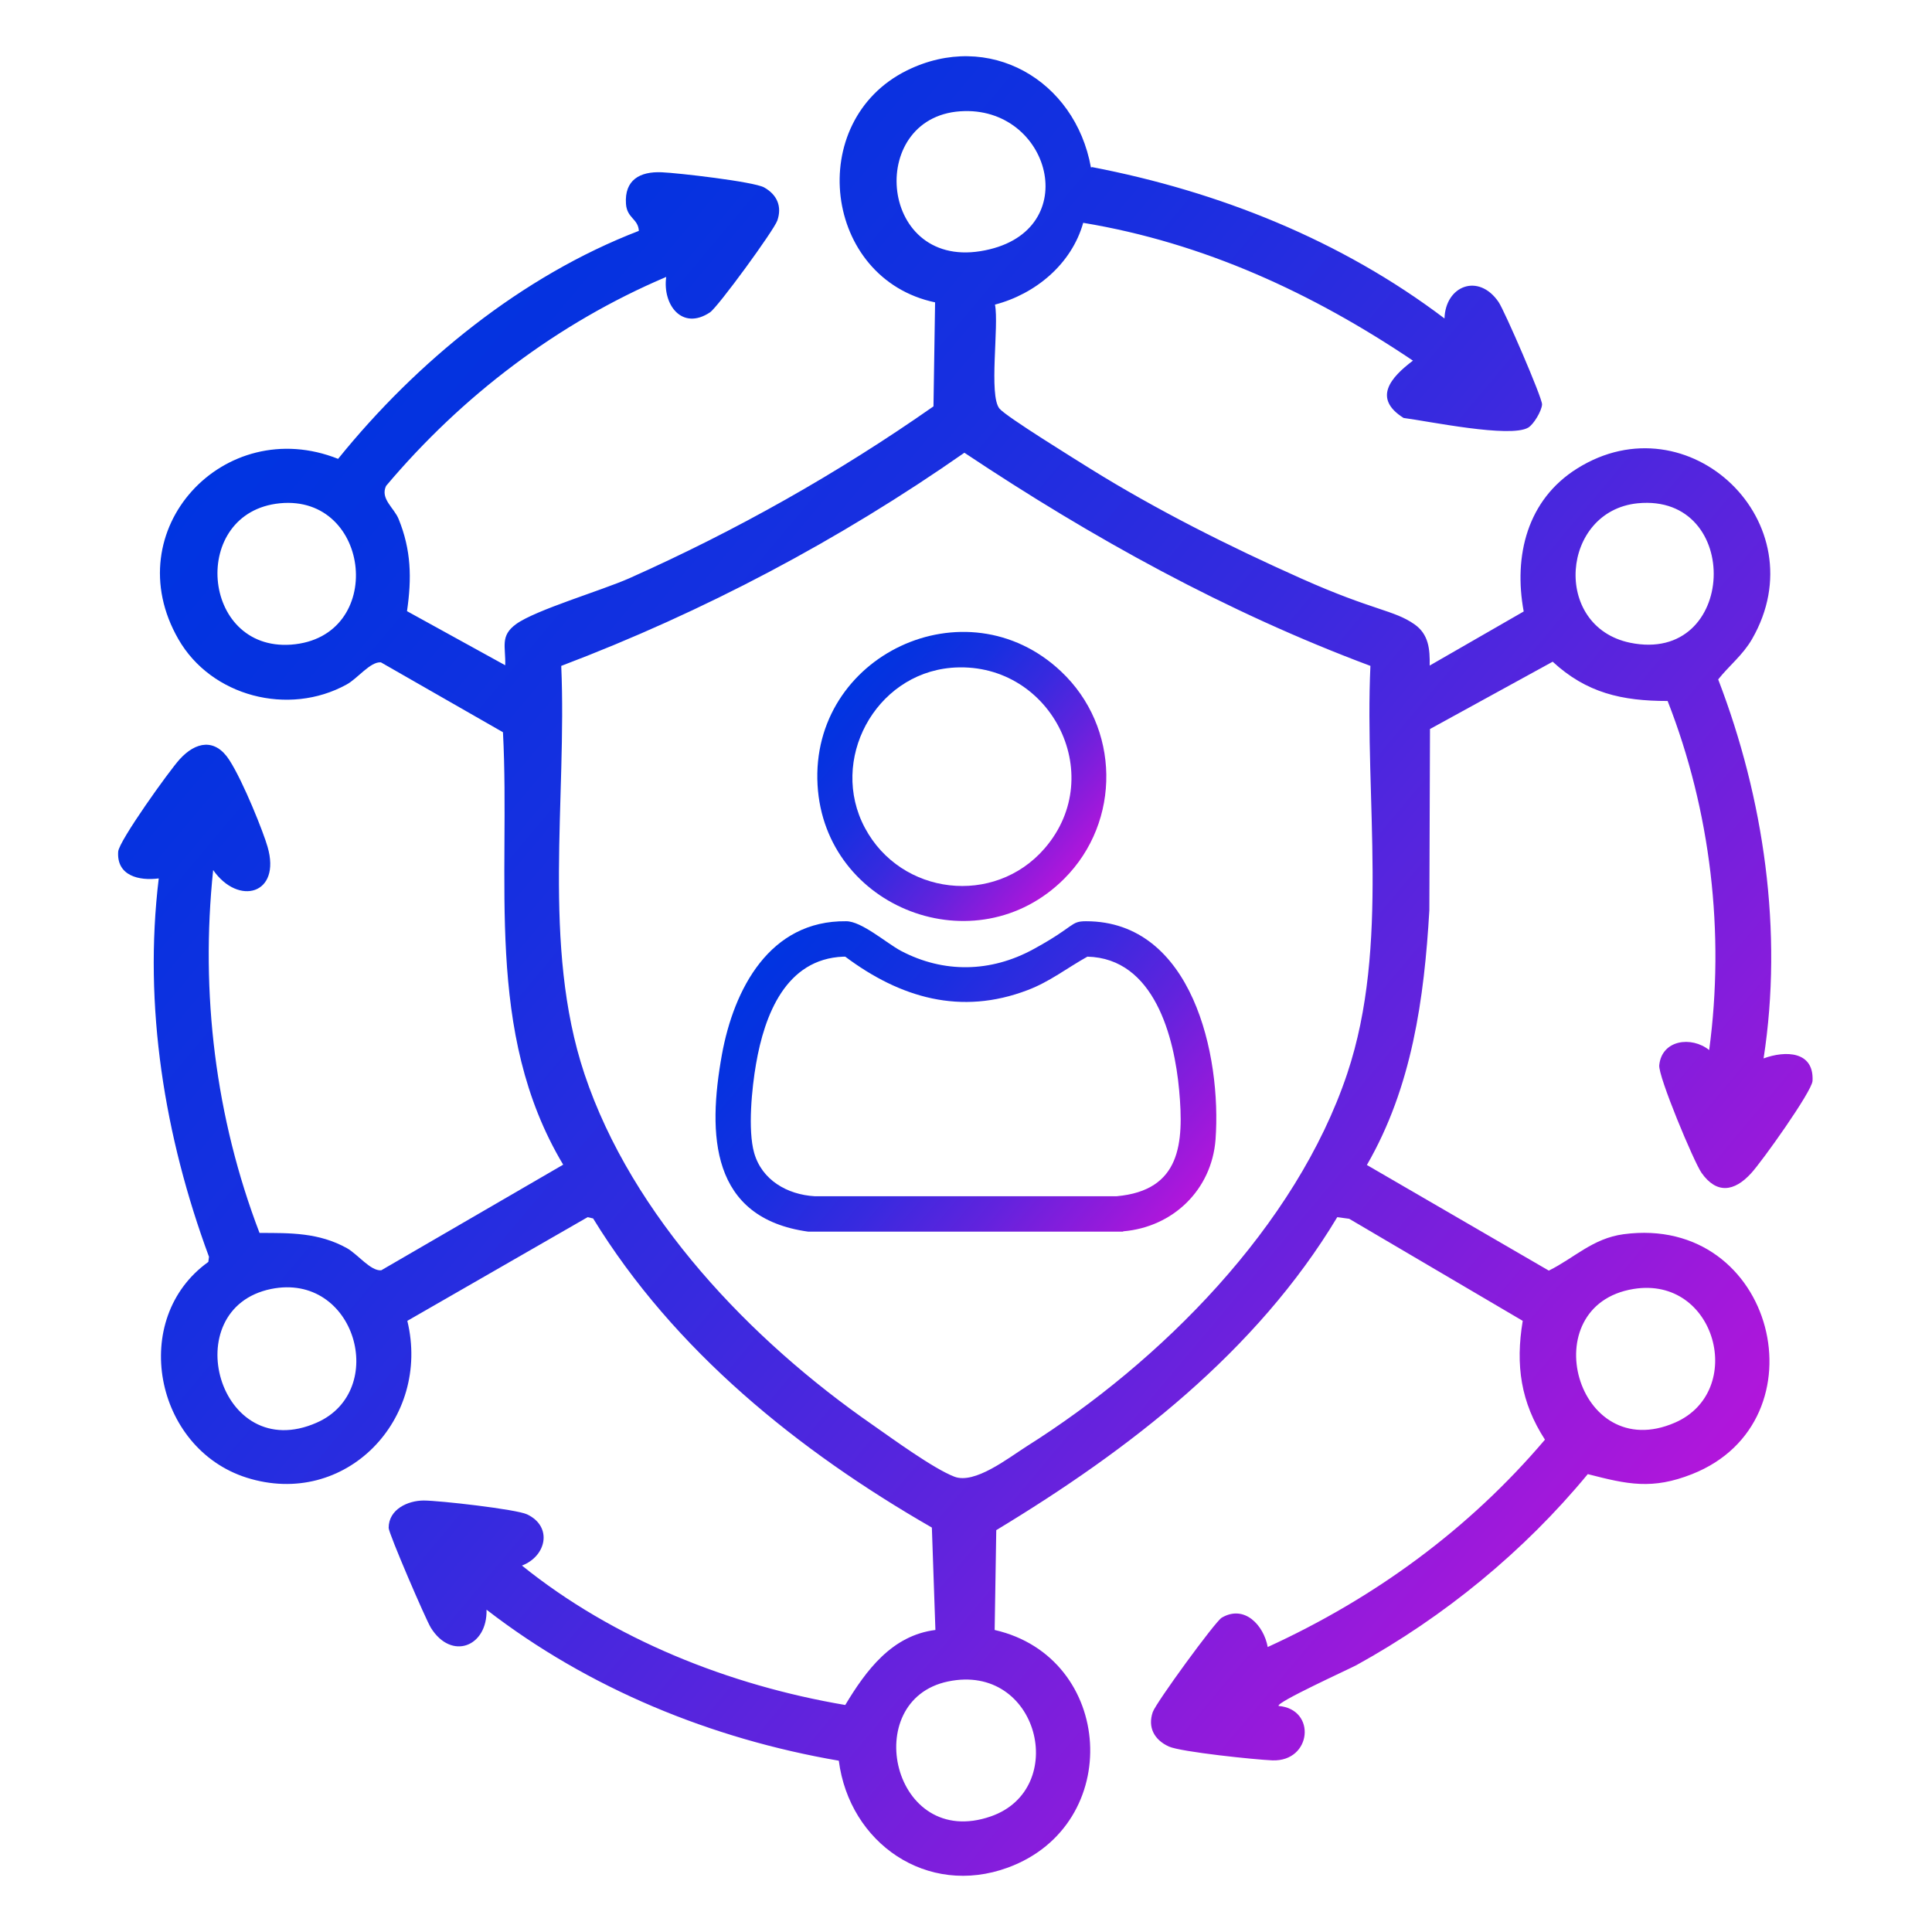 <?xml version="1.0" encoding="UTF-8"?>
<svg xmlns="http://www.w3.org/2000/svg" xmlns:xlink="http://www.w3.org/1999/xlink" id="Layer_1" version="1.1" viewBox="0 0 600 600">
  <defs>
    <style>
      .st0 {
        fill: url(#linear-gradient2);
      }

      .st1 {
        fill: url(#linear-gradient1);
      }

      .st2 {
        fill: url(#linear-gradient);
      }
    </style>
    <linearGradient id="linear-gradient" x1="86.4" y1="121" x2="513.7" y2="479.6" gradientUnits="userSpaceOnUse">
      <stop offset="0" stop-color="#0034e1"></stop>
      <stop offset=".1" stop-color="#0632e0"></stop>
      <stop offset=".3" stop-color="#182fe0"></stop>
      <stop offset=".5" stop-color="#372adf"></stop>
      <stop offset=".7" stop-color="#6123dd"></stop>
      <stop offset=".9" stop-color="#961adb"></stop>
      <stop offset="1" stop-color="#b216db"></stop>
    </linearGradient>
    <linearGradient id="linear-gradient1" x1="243.2" y1="290.4" x2="357.9" y2="386.6" xlink:href="#linear-gradient"></linearGradient>
    <linearGradient id="linear-gradient2" x1="264.4" y1="212.3" x2="333.2" y2="270" xlink:href="#linear-gradient"></linearGradient>
  </defs>
  <path class="st2" d="M339.2,51.9c39.4,7.6,77.3,22.7,109.4,47,.3-10.2,10.6-14.2,16.8-5.1,1.8,2.6,13.6,29.8,13.5,31.8s-2.6,6.2-4.3,7.2c-5.6,3.3-31-2-38.7-3-9.7-6.1-4-12.6,2.9-17.8-31.2-21-65-36.6-102.4-42.8-3.6,12.8-14.8,22.1-27.4,25.4,1.3,6.5-2,28.2,1.4,32.3,2.2,2.6,23.5,15.7,28.1,18.6,20.9,13,43.3,24.2,65.7,34.2s28.7,9.7,35.1,14.2c4.4,3.1,4.8,7.7,4.7,12.8l29.2-16.8c-3.2-17.3,1.1-34.7,16.6-44.4,34.6-21.7,75.1,16.9,54.3,53-2.9,5-7,8.1-10.5,12.5,14.2,36.9,20.2,78.3,14.1,117.7,6.8-2.5,15.7-2.3,15.2,7-.2,3.3-15.9,25.3-19.1,28.7-5.2,5.7-10.7,6.5-15.4-.2-2.4-3.5-13.5-30-13.1-33.4.8-7.9,10-9.1,15.5-4.7,4.9-36.3.5-74.2-12.9-108.4-14.2,0-25.2-2.5-35.7-12.2l-38.1,20.9-.2,56.3c-1.6,27.5-5.4,54.9-19.4,79.1l56.5,32.8c7.9-3.9,13.6-10,23.2-11.3,47.2-6.3,62.8,58.1,21.3,74.5-12.4,4.9-20,3.2-32.4,0-19.8,24-44.6,44.3-71.8,59.3-2.2,1.2-25.3,11.7-24.2,12.7,11.8,1,10.3,17.3-1.9,16.9-5.2-.2-28.4-2.6-32.2-4.3-4.6-2.1-6.6-6-5-10.7,1-2.9,19.3-28,21.4-29.3,7.1-4.2,13.1,2.4,14.3,9.1,33.2-15.2,62.5-36.6,86.1-64.4-7.5-11.6-9.2-23.1-6.9-36.9l-53.9-31.7-3.7-.5c-25.1,41.8-64.7,72.3-105.9,97.2l-.5,31c37.2,8.5,40.4,60.5,4.1,73.8-25.1,9.2-49.2-7.6-52.5-33.2-39.6-6.8-77.7-22.4-109.4-46.9.3,11.5-10.9,15.9-17.3,5.6-1.6-2.6-13.1-29.3-13.1-31,0-5.8,6-8.5,10.9-8.5,4.8,0,28.7,2.7,32.1,4.3,8,3.8,6,13-1.6,15.9,28.4,22.9,64.4,37.2,100.4,43.3,6.5-10.8,14.5-21.6,28-23.3l-1.1-31.8c-41.4-23.8-80-54.9-105.2-96l-1.7-.4-56,32.2c7.4,30.5-19.2,58.4-49.9,48.7-28.7-9.1-36.5-49.4-11.9-67l.2-1.6c-13.8-37.3-20.4-77.8-15.6-117.5-6.1.8-13.1-.8-12.6-8.3.2-3.3,15.9-25.2,19.1-28.7,5-5.5,11-6.6,15.4.2s10.7,22.7,11.9,27c4.3,14.8-9.1,18.4-16.9,7.2-4,38.2.7,76.9,14.4,112.7,9.7,0,18.4-.1,27.1,4.7,3.4,1.9,7.4,7.2,10.7,6.9l56.5-32.8c-24.7-41.3-16.3-88.6-18.7-134.3l-37.9-21.7c-3.3-.3-7.3,5.1-10.7,6.9-18,9.9-42,3.7-52.2-14.1-19.5-33.9,14.2-70.1,49.6-56,24.4-30.2,57-56.8,93.4-70.8-.2-3.8-3.7-3.9-4-8.4-.5-7.4,4.3-10.1,11.1-9.8,5,.2,28.5,2.9,31.8,4.7,4.1,2.3,5.6,6,4.1,10.3-1.1,3.1-18.4,26.8-20.9,28.5-8.7,5.8-14.8-2.4-13.6-11-33.7,14.3-63.5,37-87,64.9-1.9,4,2.5,6.8,3.9,10.3,3.9,9.6,4.1,18.3,2.6,28.6l30.5,16.8c.2-5.8-1.7-9.1,3.4-12.8,6.1-4.4,26.5-10.4,35.1-14.2,33.2-14.8,64.8-32.6,94.5-53.4l.5-32.3c-34.7-7.3-40.6-56.2-8.8-72,25.5-12.6,52.3,2.9,57.2,30.1ZM299.6,34.5c-30.5.6-27.3,48.7,4.9,43.5s22.4-44.1-4.9-43.5ZM425.6,206.8c-44.7-16.7-86.5-39.8-126.1-66.2-38.8,27.1-80.9,49.4-125.2,66.2,1.8,41.5-6.1,86.8,7.2,126.7,14.8,44.3,51.7,82.8,89.5,109,6.3,4.4,18.9,13.6,25.4,16.1,6.3,2.4,16.6-5.7,22.4-9.4,41.6-26.2,83.7-68.3,99.6-115.8,13.3-39.8,5.3-85.2,7.2-126.7ZM86.9,156.3c-28,2.8-24.6,45.9,3.5,43.9,29.6-2.2,25-46.7-3.5-43.9ZM508.6,156.3c-23.8,2.4-26.7,38.2-2.4,43.3,33.4,6.9,35.1-46.5,2.4-43.3ZM84.2,400.3c-29.8,6.1-16.3,55,14.2,41.5,22.4-9.9,12-46.8-14.2-41.5ZM507.3,400.3c-31.3,5.1-17.8,54.9,12.9,41.5,22.2-9.7,12.8-45.7-12.9-41.5ZM294.4,522.2c-27.7,5.8-17.2,52.5,13.3,41.9,24.5-8.5,14.9-47.8-13.3-41.9Z"></path>
  <g>
    <path class="st1" d="M348.8,382.5h-97.8c-30.4-4.2-31.3-30.1-26.8-55,3.7-20.3,14.8-41.7,38.6-41.4,4.8,0,12.5,6.8,17,9.2,13.3,7,27.9,6.7,41.1-.5s11.4-8.7,16.4-8.7c33,0,42.1,41.7,40.2,67.8-1.2,15.6-13.2,27.2-28.7,28.5ZM261.9,297.1c-17.9.7-24.5,18.2-27.1,33.3-1.3,7.4-2.6,20.5-.6,27.6,2.4,8.5,10.3,13,18.8,13.5h93.8c19.9-1.8,20.9-16.4,19.4-32.9s-7.7-41-28.5-41.5c-6.3,3.5-11.7,7.8-18.6,10.4-20.7,7.9-39.5,2.4-56.6-10.4h-.8Z"></path>
    <path class="st0" d="M330.5,272.9c-27.3,27.3-74.4,9.3-76.6-29.1-2.3-40.3,46.1-63.1,75.6-35.3,18.4,17.3,18.8,46.6,1,64.4ZM295.3,207.4c-23.6,2.1-37.9,28.7-26.7,49.7,11.2,21,40.2,24.4,55.8,6.4,20.1-23.2,1.4-58.8-29.2-56.1Z"></path>
  </g>
</svg>
